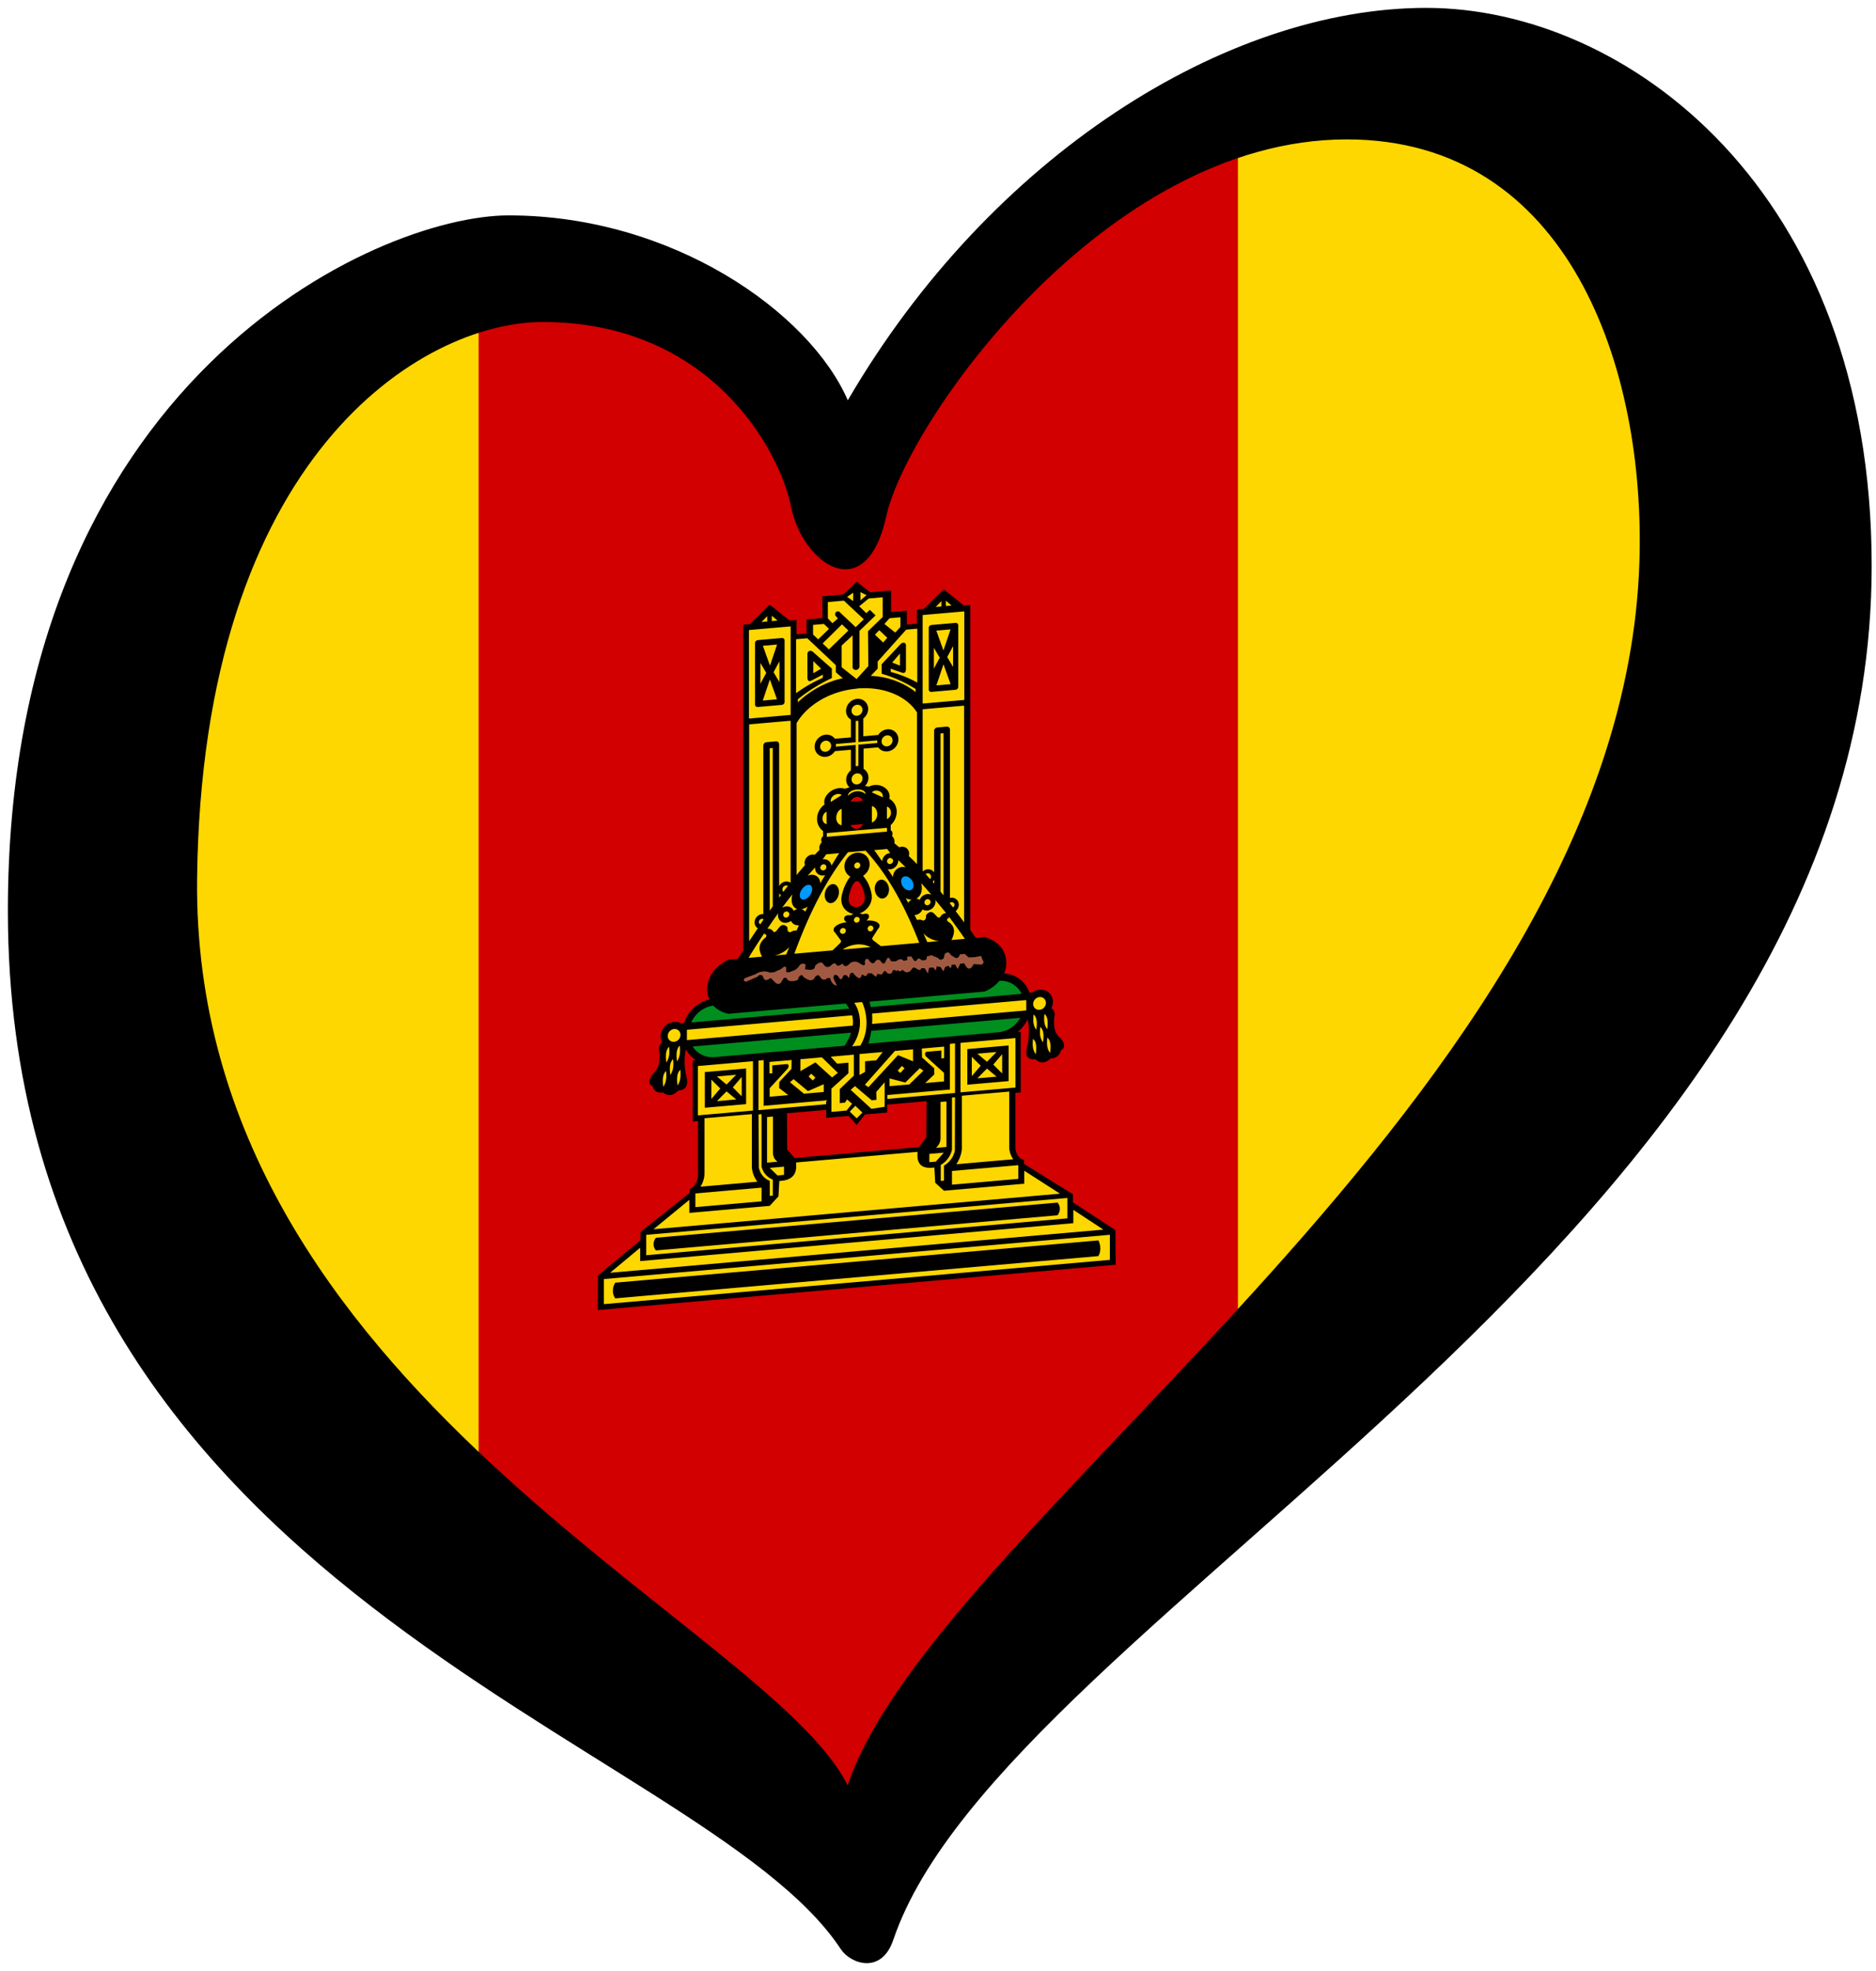 <?xml version="1.0" encoding="UTF-8" standalone="no"?>
<svg
   xmlns:dc="http://purl.org/dc/elements/1.1/"
   xmlns:cc="http://creativecommons.org/ns#"
   xmlns:rdf="http://www.w3.org/1999/02/22-rdf-syntax-ns#"
   xmlns:svg="http://www.w3.org/2000/svg"
   xmlns="http://www.w3.org/2000/svg"
   xmlns:sodipodi="http://sodipodi.sourceforge.net/DTD/sodipodi-0.dtd"
   xmlns:inkscape="http://www.inkscape.org/namespaces/inkscape"
   width="238"
   height="250"
   id="svg2"
   viewBox="-20 -250 1041 1125"
   version="1.1"
   inkscape:version="0.91 r13725"
   sodipodi:docname="EuroTver.svg">
  <defs
     id="defs12" />
  <sodipodi:namedview
     pagecolor="#ffffff"
     bordercolor="#666666"
     borderopacity="1"
     objecttolerance="10"
     gridtolerance="10"
     guidetolerance="10"
     inkscape:pageopacity="0"
     inkscape:pageshadow="2"
     inkscape:window-width="1366"
     inkscape:window-height="705"
     id="namedview10"
     showgrid="false"
     inkscape:zoom="2.270883"
     inkscape:cx="105.16848"
     inkscape:cy="131.75938"
     inkscape:window-x="-8"
     inkscape:window-y="-8"
     inkscape:window-maximized="1"
     inkscape:current-layer="svg2" />
  <path
     style="clip-rule:evenodd;fill:#ffd700;fill-opacity:1;fill-rule:evenodd;stroke:none;stroke-width:0.282px;stroke-linecap:butt;stroke-linejoin:miter;stroke-opacity:1;image-rendering:optimizeQuality;shape-rendering:geometricPrecision;text-rendering:geometricPrecision;opacity:1"
     d="M 78.971,19.123 11.766,258.294 78.971,497.465 452.552,811.748 563.242,669.431 857.758,380.845 992.168,44.819 826.132,-208.188 644.283,-188.422 539.523,-103.427 452.552,15.17 375.463,-63.895 219.311,-99.474 Z"
     id="path5065-3"
     inkscape:connector-curvature="0" />
  <path
     style="clip-rule:evenodd;fill:#d20000;fill-opacity:1;fill-rule:evenodd;stroke:none;stroke-width:0.918px;stroke-linecap:butt;stroke-linejoin:miter;stroke-opacity:1;image-rendering:optimizeQuality;shape-rendering:geometricPrecision;text-rendering:geometricPrecision;opacity:1"
     d="m 238.221,-94.308 0,735.883 210.012,164.189 223.497,-221.556 0,-767.534 -124.588,75.171 -100.887,132.538 -61.324,-87.04 z"
     id="path4294-6"
     inkscape:connector-curvature="0"
     sodipodi:nodetypes="ccccccccc" />
  <path
     inkscape:connector-curvature="0"
     d="M 77.523,251.621 C 80.223,9.556 206.196,-66.206 274.798,-66.206 c 95.805,0 135.373,73.139 141.84,105.521 6.462,32.355 42.723,58.235 54.373,5.162 11.66,-53.073 124.367,-214.911 262.89,-214.911 126.864,0 170.802,130.829 166.999,242.105 C 890.519,374.601 500.275,616.373 448.908,769.036 403.17,676.574 74.296,542.92 77.523,251.621 l 0,0 z M 779.221,-245.5 c -113.927,0 -248.661,84.141 -330.214,223.97 -22.005,-50.499 -100.409,-105.53 -193.608,-105.53 -75.101,0 -285.899,93.861 -285.899,396.802 0,390.961 395.555,471.264 475.52,592.782 5.495,8.357 23.193,14.67 29.948,-5.296 63.805,-188.303 558.562,-401.063 558.562,-784.257 0,-214.903 -140.387,-318.47 -254.308,-318.47 z"
     id="path29"
     style="clip-rule:evenodd;opacity:1;fill-rule:evenodd;image-rendering:optimizeQuality;shape-rendering:geometricPrecision;text-rendering:geometricPrecision" />
  <g
     transform="matrix(1.086,-0.095,0,1.086,236.271,68.636)"
     id="g12"
     style="opacity:1">
    <path
       d="m 163.9,306.1 0.13,19 3.86,4.79 65.42,0 3.86,-4.79 0.13,-19 -20.7,0 0,4.15 -11.7,0 -4.34,5.14 -4.32,-5.15 -11.7,0 0,-4.2 -20.6,0 z m 120.1,0 0,29.17 c 0.54,2.74 1.6,5.14 4.48,6.24 l 0,2 25.74,18.21 0,4.3 22.34,16.5 0.16,18.24 -272.3,0 0.16,-18.24 22.34,-16.5 0,-4.32 25.74,-18.21 0,-2 c 2.89,-1.1 3.94,-3.49 4.48,-6.24 l 0,-29.2 -2.81,0 0,-32.1 1.7,0 a 17.35,17.35 0 0 1 -5.23,-6.21 l -0.38,1.85 a 34.31,34.31 0 0 0 0.72,12.93 c 0.88,3.94 0,6.64 -4.48,6.59 -2.89,2.86 -5.63,2.31 -8,0.24 a 4.79,4.79 0 0 1 -5.39,-3.77 c -2.2,-0.91 -2.52,-3.88 0.72,-6.88 3.24,-3 3,-7 2.81,-10.88 a 4.05,4.05 0 0 1 1.5,-4.79 7,7 0 0 1 10,-9.1 l 1.52,0 a 16.47,16.47 0 0 1 13.12,-11.25 l 0,-0.24 0.13,0 c -3.06,-7.07 0.16,-16.07 10.23,-19.85 l 4.79,0 2.82,-4.13 0,-171.2 3.51,0 10.37,-9.41 10.44,9.33 3.7,0 0,7.55 5.27,0 0,-7.34 8.33,0 0,-11.43 11,0 7.09,-6.1 7,6.18 11,0 0,11.35 8.33,0 0,7.32 5.25,0 0,-7.48 3.7,0 10.44,-9.33 10.44,9.33 3.51,0 0,171 2.92,4.28 4.66,0 c 10.08,3.78 13.31,12.77 10.23,19.85 l 0.16,0 0,0.24 a 16.47,16.47 0 0 1 13.12,11.25 l 1.52,0 a 7,7 0 0 1 10,9.16 4.05,4.05 0 0 1 1.5,4.79 c -0.21,3.88 -0.32,7.72 2.81,10.88 3.13,3.16 2.9,6 0.72,6.88 a 4.79,4.79 0 0 1 -5.39,3.77 c -2.43,2.09 -5.17,2.63 -8,-0.24 -4.53,0 -5.35,-2.65 -4.48,-6.59 a 34.32,34.32 0 0 0 0.72,-12.93 l -0.38,-1.85 a 17.36,17.36 0 0 1 -5.23,6.21 l 1.63,0 0,31.91 -2.81,0 z"
       id="path14"
       inkscape:connector-curvature="0"
       style="" />
    <path
       d="m 141.7,233.1 5.63,-1.6 a 7.82,7.82 0 0 1 7.55,-0.19 l 2.46,0 c 1.05,-0.67 2.55,-0.81 3.61,-1.48 1.06,-0.67 1.6,-1.37 2.54,-0.56 l 0,2.43 a 2.79,2.79 0 0 0 2.81,-0.1 5.82,5.82 0 0 0 4.23,-2.74 2.12,2.12 0 0 1 3,-0.2 l 0.2,0.2 -0.37,2.3 c 2.82,0.73 5.3,1.09 5.28,-1.26 1.76,-1.6 3.46,-2.57 4.79,0 1.05,1.13 2.22,1.87 4.21,0 a 1.48,1.48 0 0 1 2.1,0 q 0.61,1.91 3.34,0 c 0.78,1.48 1.77,2.47 4.21,0 a 4.44,4.44 0 0 1 3.86,0 c 1.84,1.18 4.31,3.54 3.65,0 0.27,-1.34 1.44,-2.23 2.55,0 1,1.13 2.06,2.06 3.08,0.22 a 1.69,1.69 0 0 1 2.73,0.24 c 0.91,1.6 2,2 2.71,0.24 q 1.34,-3.41 2.66,0.24 a 5.82,5.82 0 0 0 2.84,0.26 c 1.29,-0.83 2.57,-1.36 3.86,0.18 l 2,-0.24 -0.18,-1.74 2.2,0 1.31,2.12 q 1.28,1.1 1.48,0.1 1.23,-1.52 2.47,0.16 3.19,1 2.9,-1.6 l 2.47,-0.48 3.51,1.82 a 1.71,1.71 0 0 0 3,0.13 l 0.45,-2 c 1.05,-0.8 2.11,-1.23 3.19,0.83 l 1.6,1.1 q 1.68,1.47 2.65,0.1 l 0.62,-1.12 2.47,0 2,2 3.19,0.16 3.38,-0.34 1.4,3.54 -1,1.07 -4.28,-0.7 q -2.46,4.79 -4.91,-0.81 l -2.15,0 -1.34,2.71 -1.28,-2.46 -1.79,-0.11 -0.59,1.91 -1.29,-1.5 -1.6,0.48 -1,2.23 -1.44,-2.39 -2,-0.56 -0.53,2.2 -1.32,-1.77 -2.2,0 -0.61,3 -1.71,-3 -1.8,-0.14 q -0.32,1.6 -2.39,0.1 c -1.6,-1.44 -2.38,-0.61 -3,0.54 -2.44,1.85 -3.3,0.24 -4.5,-0.69 q -1.34,1.37 -2.33,0 l -0.91,0.37 q -1.82,-1.6 -2.22,0.72 a 2,2 0 0 1 -2.73,-0.32 q -1,-1.71 -2,-0.22 -0.38,1.6 -2.87,0.37 l -0.89,1.6 -2.22,-2.09 -1.9,-0.19 -1.18,1.5 -2.11,-1.16 q -0.62,3.81 -4.05,-0.49 -1.09,-1.6 -2.19,-0.21 l -0.46,2 -1.31,-1.6 -1.5,-0.13 -1,1.84 -0.78,0.19 -1.16,-1.76 c -1.74,-1.6 -2.36,-0.83 -2.46,0.91 l 1.84,4 q -2.71,-0.62 -3.67,-4.42 l -1.24,0 c -2.06,1.42 -3.1,0.37 -4,-1.05 -0.9,-1.42 -1.6,-0.85 -2.54,-0.19 q -1.5,3.46 -6.16,-0.48 c -0.8,-1.6 -1.6,-1 -2.41,-0.19 l -0.62,1.6 c -3.08,0.69 -5.15,0.3 -5.89,-1.6 a 1.2,1.2 0 0 0 -1.68,0.24 l -1,1.52 q -0.7,1.6 -2.81,0.53 l -2.17,-2.39 a 0.94,0.94 0 0 0 -1.6,-0.11 q -2.41,1.16 -3.06,-1.6 a 1.6,1.6 0 0 0 -2.84,-0.22 l -5.93,2.06 q -2.15,-0.41 -0.8,-1.9"
       id="path16"
       inkscape:connector-curvature="0"
       style="fill:#a15a41" />
    <path
       d="m 171.6,189.2 c 1.29,-1.93 3.38,-2.81 4.64,-1.95 1.26,0.86 1.24,3.19 0,5 -1.24,1.81 -3.38,2.81 -4.64,1.95 -1.26,-0.86 -1.32,-3.11 0,-5 m 57.9,0 c -1.29,-1.93 -3.37,-2.81 -4.64,-1.95 -1.27,0.86 -1.24,3.11 0,5 1.24,1.89 3.37,2.81 4.64,1.95 1.27,-0.86 1.24,-3.11 0,-5"
       id="path18"
       inkscape:connector-curvature="0"
       style="fill:#009aff" />
    <path
       d="m 200.6,159.7 a 3.43,3.43 0 0 0 3.19,-2.19 l -6.38,0 a 3.43,3.43 0 0 0 3.2,2.2 m 0,-16.7 a 3.43,3.43 0 0 1 3.19,2.19 l -6.38,0 a 3.43,3.43 0 0 1 3.2,-2.2 m 3.79,50.51 c -0.49,-1.52 -1.73,-6.17 -3.83,-6.27 -2.1,0.1 -3.34,4.75 -3.83,6.27 -0.65,2.13 -0.76,4.73 1.05,6.32 a 4.12,4.12 0 0 0 5.55,0 c 1.81,-1.59 1.71,-4.19 1.06,-6.32"
       id="path20"
       inkscape:connector-curvature="0"
       style="fill:#d20000" />
    <path
       d="m 208.2,266.6 a 47.94,47.94 0 0 1 -1.43,6.46 l 0,0.13 68.2,0 a 13.52,13.52 0 0 0 11.62,-6.59 l -78.4,0 m -82.19,6.6 68.2,0 0.06,-0.08 a 26.54,26.54 0 0 0 3.37,-6.51 l -83.28,0 a 13.52,13.52 0 0 0 11.6,6.6 m 161.3,-19.2 a 13.56,13.56 0 0 0 -11.63,-7.85 17.06,17.06 0 0 1 -7.95,5 l -60.4,0 c 0.27,0.94 0.51,1.9 0.72,2.89 l 79.36,0 m -90.7,-0.1 a 20.1,20.1 0 0 0 -1.84,-2.89 l -61.7,0 a 17.06,17.06 0 0 1 -7.95,-5 13.59,13.59 0 0 0 -11.6,7.85 l 83,0 z"
       id="path22"
       inkscape:connector-curvature="0"
       style="fill:#008e1f" />
    <path
       d="m 245.1,46.78 -3,0 3,-2.82 z m 2.33,-0.022 3,0 -3,-2.82 z m 2.5,41.27 -3.74,-10.77 -3.73,10.77 7.47,0 m -7.5,-28.79 3.73,10.77 3.74,-10.77 -7.47,0 m 8.8,19.87 0,-10.95 -3.08,5.47 3.08,5.48 m -10.1,-10.95 0,10.95 3.08,-5.48 -3.08,-5.47 m 11.4,-12.1 -12.7,0 a 1.42,1.42 0 0 0 -1.4,1.44 l 0,32.27 a 1.42,1.42 0 0 0 1.4,1.44 l 12.72,0 a 1.43,1.43 0 0 0 1.4,-1.44 l 0,-32.27 a 1.43,1.43 0 0 0 -1.4,-1.44 z m -17.3,43.89 0,84.94 0.18,0.21 a 4,4 0 0 1 5.55,0.7 4.63,4.63 0 0 1 0.3,0.46 l 0,-74.33 a 1.7,1.7 0 0 1 1.6,-1.76 l 5.13,0 a 1.71,1.71 0 0 1 1.6,1.76 l 0,88.44 a 4,4 0 0 1 3,7.18 c 1.48,2.07 3,4.18 4.44,6.3 l 0,-113.9 -21.8,0 m 9.4,96.67 1.59,2.09 0,-85.21 -1.59,0 z m -9.4,-146.2 21.91,0 0,46.53 -21.91,0 z m -127.3,209.5 a 3.35,3.35 0 0 1 -3.35,3.35 3.35,3.35 0 0 1 -3.35,-3.35 3.35,3.35 0 0 1 3.35,-3.35 3.35,3.35 0 0 1 3.35,3.35 m 192.1,0 a 3.35,3.35 0 0 1 -3.35,3.35 3.35,3.35 0 0 1 -3.35,-3.35 3.35,3.35 0 0 1 3.35,-3.35 3.35,3.35 0 0 1 3.35,3.35 m -96.39,-126.4 a 2.89,2.89 0 0 1 -2.89,2.89 2.89,2.89 0 0 1 -2.89,-2.89 2.89,2.89 0 0 1 2.89,-2.89 2.89,2.89 0 0 1 2.89,2.89 m -44.99,-45.5 -3.73,-10.77 -3.73,10.77 7.46,0 m -7.4,-28.79 3.73,10.77 3.73,-10.77 -7.46,0 m 8.7,19.87 0,-10.95 -3.08,5.47 3.08,5.48 m -10,-10.95 0,10.95 3.08,-5.48 -3.08,-5.47 m 119.1,220 5.06,-4.68 -10.12,0 5.06,4.68 m 0,3.6 -5.06,4.68 10.12,0 -5.06,-4.68 m 3.3,-1.8 4.68,5.06 0,-10.12 -4.68,5.06 m -6.6,0 -4.68,5.06 0,-10.12 4.68,5.06 m -133.6,-1.8 -5.06,-4.67 10.12,0 -5.06,4.67 m 0,3.6 5.06,4.68 -10.12,0 5.06,-4.68 m -3.3,-1.8 -4.68,5.06 0,-10.12 4.68,5.06 m 6.6,0 4.67,5.06 0,-10.12 -4.67,5.06 m 67,-16.1 -4.32,0 a 20.09,20.09 0 0 0 1.17,-22.8 l 4.09,0 c 0.28,0.57 5.67,12.5 -0.94,22.8 m 2.8,-102.2 -9.26,0 c -11.62,13.53 -20.55,30.73 -28.2,50.87 l 20.09,0 3.43,-3 c 0.91,-0.72 1.21,-1.32 0.93,-1.82 l -3.06,-4.42 a 1.9,1.9 0 0 1 -0.38,-2.63 c 1.26,-1.58 3.88,-2.23 6.56,-2.23 -2.27,-1.4 -1.87,-4.36 1.84,-3.51 l 1.72,-0.56 a 8.76,8.76 0 0 1 -5.33,-4 c -1.84,-3.22 -1.1,-6.32 0.3,-10.12 a 21.17,21.17 0 0 1 3.3,-5.7 6.62,6.62 0 1 1 6.73,0.22 20.67,20.67 0 0 1 3.19,5.47 c 1.4,3.73 2.12,6.93 0.3,10.12 a 8.76,8.76 0 0 1 -5.33,4 l 1.72,0.56 c 3.7,-0.85 4.1,2.09 1.84,3.51 2.68,0.08 5.3,0.64 6.56,2.23 a 1.9,1.9 0 0 1 -0.38,2.63 l -3,4.45 c -0.29,0.49 0,1.1 0.93,1.82 l 3.54,3 20.15,0 c -7.64,-20.16 -16.59,-37.36 -28.19,-50.89 m 88.3,93.8 c -0.29,2.92 -0.38,5.71 1.48,8.15 0.36,-3.37 0.5,-6.37 -1.48,-8.15 m -0.3,12.8 c -0.29,2.9 -0.35,5.7 1.48,8.17 0.35,-3.39 0.5,-6.39 -1.48,-8.17 m 7.5,0 c -0.27,2.9 -0.34,5.7 1.48,8.17 0.36,-3.39 0.5,-6.39 -1.48,-8.17 m -3.7,-5.9 c -0.29,2.86 -0.35,5.65 1.48,8.17 0.4,-3.38 0.52,-6.38 -1.48,-8.17 m 2.2,-6.7 c -0.29,2.92 -0.34,5.66 1.48,8.17 0.37,-3.38 0.5,-6.38 -1.48,-8.17 m -90.7,-8.1 0.03,0 0,-0.07 -0.03,0.07 m 0.1,0 a 34.43,34.43 0 0 1 0,5.44 l 81.06,0 0,-5.44 -81.1,0 m -10.46,0 -86.84,0 0,5.44 87.18,0 a 14.87,14.87 0 0 0 -0.34,-5.44 m -90.3,20.7 c -2,1.79 -1.84,4.79 -1.48,8.17 1.81,-2.49 1.67,-5.27 1.48,-8.17 m -3.8,-5.9 c -2,1.79 -1.84,4.79 -1.48,8.17 1.84,-2.52 1.78,-5.31 1.48,-8.17 m 3.5,-6.9 0,0.08 1e-4,-0.02 -1e-4,-0.06 m 0,0.1 c -2,1.79 -1.82,4.79 -1.47,8.15 1.8,-2.5 1.75,-5.26 1.47,-8.15 m -5.6,0 0,0.08 0.02,-0.02 -0.02,-0.06 m 0,0.1 c -2,1.79 -1.82,4.79 -1.47,8.15 1.81,-2.5 1.76,-5.25 1.47,-8.15 m -1.6,12.6 c -2,1.79 -1.84,4.79 -1.48,8.17 1.82,-2.49 1.77,-5.27 1.48,-8.17 m 99.5,27 -2.94,2.81 3.67,3.83 2.99,-2.74 -3.72,-3.9 m -0.8,-15.9 0,-11.04 -12.15,0 3.39,3.97 5.92,0 0,5.57 -8.95,7.31 0,12.19 7.98,0 2.9,-3.33 -2.65,-2.49 -1.1,1.59 -2.71,0 0,-7.38 7.37,-6.39 m -22.4,-3 -1.37,1.37 2.23,2.26 1.37,-1.37 -2.23,-2.26 m -1.7,9 -7.57,-6.95 -1.86,1.5 7.32,6.64 10.39,0 0,-4.07 -8.28,2.88 m 7.3,-17.1 -11.28,0 0,6.27 7.89,-3.92 8.76,8.69 3.02,-2.17 -8.39,-8.87 m -16,4.7 0.11,-4.69 -11.53,0 -0.11,-0.08 0,6.1 1.5,0.1 0,-4.2 7.71,0 c 1,0.32 1.1,1.07 0.45,2.33 l -9.57,9.57 0,4.47 9.77,0 -4.79,-4.15 0.1,-3.19 m -8.24,11.84 0,-24.02 -2.73,0 0,26.06 35.59,0 0,-2.04 -32.86,0 m 50.4,-22.8 0,11.04 2.91,-1.42 0,-5.57 5.91,0 3.36,-4.05 -12.18,0 m 8.8,20.7 0.11,4.15 -2.52,0 -8.78,-8.21 -2.25,1.78 10.89,10.92 6.95,-0.45 0,-12.89 -4.4,4.7 m 13.5,-12.5 -2.24,2.25 1.38,1.38 2.23,-2.25 -1.37,-1.38 m 9.4,2 -7.62,6.88 -8.29,-2.88 0,4.07 10.39,0 7.39,-6.57 -1.87,-1.5 m -13.1,-10.2 -15.78,16.38 1.86,1.46 15.55,-15.49 7.89,3.92 0,-6.27 -9.52,0 m 25.9,6 0,-6.1 -0.21,0.08 -11.54,0 0.11,4.69 6.38,6.26 0.1,3.19 -4.79,4.15 9.86,0 0,-4.47 -9.57,-9.57 c -0.65,-1.26 -0.53,-2 0.45,-2.33 l 7.73,0 0,4.2 m 4.48,-7.3 0,24.02 -32.88,0 0,2.04 35.59,0 0,-26.06 -2.71,0 m 2.7,-0.1 0,0.06 1e-4,0 0,-0.06 m -95.7,48.9 0,-18.72 -3.11,0 0,23.94 5.55,0 a 6.18,6.18 0 0 1 -2.44,-5.22 m -1.7,8.1 4.07,4.32 3.43,0 0,-4.32 -7.5,0 m -4.3,-1.1 0,-27.5 -1.6,0 0.18,28 a 10.56,10.56 0 0 0 5.73,7.42 l 0,7.9 1.6,0 0,-8.43 a 10.93,10.93 0 0 1 -5.91,-7.39 m -5.1,0.2 0,-28.18 -24.91,0 0,28.63 a 12.06,12.06 0 0 1 -2.12,7.15 l 29.94,0 a 15.92,15.92 0 0 1 -2.91,-7.6 m -29.7,10.9 34.8,0 0,7.2 -34.8,0 z m 128.9,-36.8 0,18.71 a 6.18,6.18 0 0 1 -2.44,5.22 l 5.55,0 0,-23.93 -3.11,0 m -5.9,26.8 0,4.33 3.43,0 4.15,-4.33 -7.58,0 m 11.9,-28.6 0,27.48 a 11,11 0 0 1 -5.9,7.42 l 0,8.43 1.69,0 0,-7.9 a 10.56,10.56 0 0 0 5.73,-7.42 l 0.08,-28 -1.6,0 m 30.1,28.09 0,-28.6 -24.91,0 0,28.16 a 16.08,16.08 0 0 1 -2.9,7.6 l 29.94,0 a 12.06,12.06 0 0 1 -2.13,-7.16 m -30.1,10.5 34.85,0 0,7.2 -34.85,0 z m 38,3.2 0,6.82 -42.19,0 -4.61,-4.58 -0.46,-8.07 c -6.22,0.3 -9.57,-2.23 -8.78,-9 l -63.94,0 c 0.81,6.7 -2.57,9.26 -8.78,8.94 l -0.46,8.07 -4.6,4.58 -42.25,0 0,-6.85 -18.83,13.79 213.7,0 m -239.8,23.9 266,0 0,13.18 -266,0 z m 246.8,-14.8 0,7.02 -227.7,0 0,-7.02 -15.81,11.78 259.3,0 -15.81,-11.78 m -224.5,-6.5 221.4,0 0,10.72 -221.4,0 z m 113.7,-266 a 2.89,2.89 0 0 1 -2.89,2.89 2.89,2.89 0 0 1 -2.89,-2.89 2.89,2.89 0 0 1 2.89,-2.89 2.89,2.89 0 0 1 2.89,2.89 m 15.8,17.46 a 2.89,2.89 0 0 1 -2.89,2.89 2.89,2.89 0 0 1 -2.89,-2.89 2.89,2.89 0 0 1 2.89,-2.89 2.89,2.89 0 0 1 2.89,2.89 m -32.3,0 a 2.89,2.89 0 0 1 -2.89,2.89 2.89,2.89 0 0 1 -2.89,-2.89 2.89,2.89 0 0 1 2.89,-2.89 2.89,2.89 0 0 1 2.89,2.89 m 14.31,-0.7 0,-11.17 -1.39,0 0,11.17 -10.4,0 0,1.39 10.4,0 0,11.17 1.39,0 0,-11.17 9.94,0 0,-1.39 -9.94,0 m -0.9,-28.12 c -14,0 -26.11,6.38 -31.58,15.37 l 0,79.79 q 2.18,-2.42 4.4,-4.79 a 4,4 0 0 1 5.12,-5 c 0.83,-0.78 1.68,-1.55 2.52,-2.3 a 4.22,4.22 0 0 1 1.2,-4 c -0.57,-1 -0.18,-2.81 0.69,-3 l 0,-2.81 a 8.59,8.59 0 0 1 -1.23,-12.1 8.31,8.31 0 0 1 2,-1.77 c -1.24,-5.15 5.43,-9.57 10.61,-7.34 l 2.52,-0.53 a 5.78,5.78 0 0 1 -0.1,-8.19 4.3,4.3 0 0 1 0.81,-0.7 l 0,-10.8 -8.4,0 a 5.82,5.82 0 1 1 0,-6.51 l 8.41,0 0,-9.34 a 5.81,5.81 0 1 1 8.07,-1.55 6,6 0 0 1 -1.55,1.55 l 0,9.34 7.84,0 a 5.81,5.81 0 1 1 1.55,8.06 6,6 0 0 1 -1.55,-1.55 l -7.7,0 0,10.68 0.06,0 a 5.8,5.8 0 0 1 1.55,8 5.68,5.68 0 0 1 -0.91,1.05 l 2.23,0.46 c 5.19,-2.17 11.86,2.19 10.61,7.34 a 8.62,8.62 0 0 1 2.51,11.9 9,9 0 0 1 -1.77,2 l 0,2.81 c 0.86,0.21 1.26,2 0.69,3 a 4.24,4.24 0 0 1 1.21,3.91 q 1.32,1.15 2.59,2.35 a 4,4 0 0 1 5,2.52 3.91,3.91 0 0 1 0,2.49 c 1.45,1.5 2.89,3 4.31,4.61 l 0,-79.7 c -5.4,-9.02 -17.5,-15.32 -31.5,-15.32 z m -15.7,74.52 31.63,0 0,1.99 -31.63,0 z m 11.2,-18.7 a 6.46,6.46 0 0 1 9.16,0 c -0.1,-3.8 -9.2,-3.7 -9.2,0 m -9.06,2.5 5.71,-3.06 c -1.72,-1.89 -6.3,-0.23 -5.71,3.06 m -2.2,11.5 0,-6.49 c -2.47,0.62 -3.19,5.44 0,6.49 m 7.9,1.3 0,-8.65 c -3.28,0.85 -4.23,7.26 0,8.65 m 15.9,-8.7 0,8.65 c 4.23,-1.39 3.29,-7.8 0,-8.65 m 7.9,1 0,6.49 c 3.19,-1.05 2.47,-5.87 0,-6.49 m -7.9,-8.2 5.71,3.06 c 0.57,-3.28 -3.99,-4.94 -5.71,-3.06 m -52.6,-97.46 0,2.82 3,0 -3,-2.82 m -5.4,2.82 3,0 0,-2.82 -3,2.82 m 4.3,66.74 0,85.34 1.59,-2.09 0,-83.25 -1.59,0 m 84.3,73.5 a 1.83,1.83 0 0 0 -1.28,-0.54 1.86,1.86 0 0 0 -1.05,0.32 l 2.35,2.84 a 1.86,1.86 0 0 0 -0.1,-2.6 z m -75.8,-0.6 a 1.83,1.83 0 0 0 -1.31,0.54 1.86,1.86 0 0 0 0,2.62 l 2.35,-2.84 a 1.89,1.89 0 0 0 -1.1,-0.4 z m -3.5,3.7 0,2.3 0.91,-1.13 a 4,4 0 0 1 -0.91,-1.17 m -15.8,-90.15 0,114 c 1.52,-2.12 3,-4.26 4.53,-6.38 a 4,4 0 0 1 2.19,-7.26 2.7,2.7 0 0 1 0.72,0 l 0,-88.4 a 1.7,1.7 0 0 1 1.6,-1.76 l 5.12,0 a 1.71,1.71 0 0 1 1.6,1.76 l 0,74.52 a 3.87,3.87 0 0 1 0.4,-0.64 4,4 0 0 1 5.55,-0.7 l 0.08,-0.1 0,-85 0.13,0 -21.8,0 z m 96.5,91.25 0.81,1 0,-2 a 4.41,4.41 0 0 1 -0.81,1 m -89.9,11.6 a 1.5,1.5 0 0 0 -0.75,2.79 l 1.74,-2.41 a 1.43,1.43 0 0 0 -0.9,-0.4 m 101,0.72 a 1.5,1.5 0 0 0 -1.28,-0.73 1.43,1.43 0 0 0 -1,0.38 l 1.74,2.41 a 1.5,1.5 0 0 0 0.6,-2.1 z m -49.2,-167.9 0,4.36 3.19,-2.48 -3.19,-1.88 m -7,1.88 3.19,2.48 0,-4.36 -3.19,1.88 m 23.7,36.59 4.1,2 0,-6.39 -4.1,4.39 m -41.5,-4.39 0,6.39 4.1,-2 -4.1,-4.39 m -8.1,19.36 0,1.6 a 45.05,45.05 0 0 1 23.6,-10.6 l -3.64,-3.46 0,-3.72 -15,-15.45 -5.9,0 0,28.36 a 66,66 0 0 1 14,-6.81 l 0.13,-1.74 -5.66,2.46 c -1.53,0.78 -2.36,0.34 -2.49,-1.36 l 0,-13 c 0.35,-1.09 1,-1.39 2.43,-0.93 l 10.4,10.07 0,5 a 77.41,77.41 0 0 0 -17.87,9.58 m 42.8,-32.55 -2.28,2.15 4.34,4.49 2.15,-2.3 -4.21,-4.34 m 5.4,-5.83 -2.7,2.8 5.72,5.02 2.69,-2.76 0,-5.06 -5.71,0 m -34.5,0 -5.71,0 0,5.06 2.69,2.76 5.71,-5.02 -2.69,-2.8 m 9.5,1.04 -10.16,9.14 3.28,3.42 10.25,-9.03 -3.37,-3.53 m 1,-12.37 -8.43,0 0,8.55 2.38,2.78 2.89,-2.23 -1.47,-1.9 c 0,-1.2 0.29,-2.19 2.09,-1.72 l 8.73,9 4.29,-3.77 m 33.42,150 0.06,0 a 1.6,1.6 0 1 0 1.6,1.6 1.67,1.67 0 0 0 -1.66,-1.6 m -74.2,0 -0.06,0 a 1.66,1.66 0 0 0 -1.53,1.63 1.6,1.6 0 1 0 1.59,-1.63 m 38.6,7.6 a 1.5,1.5 0 0 1 -1.5,1.5 1.5,1.5 0 0 1 -1.5,-1.5 1.5,1.5 0 0 1 1.5,-1.5 1.5,1.5 0 0 1 1.5,1.5 z m 7.2,5.2 a 1.5,1.5 0 0 1 -1.5,1.5 1.5,1.5 0 0 1 -1.5,-1.5 1.5,1.5 0 0 1 1.5,-1.5 1.5,1.5 0 0 1 1.5,1.5 m -16,-1.5 -0.06,0 a 1.53,1.53 0 1 0 0.06,0 m -10.3,-34.4 a 1.67,1.67 0 0 0 -1.6,1.6 1.6,1.6 0 1 0 1.6,-1.6 m 35.1,-0.2 0,-0.06 a 1.6,1.6 0 1 0 1.6,1.6 1.67,1.67 0 0 0 -1.6,-1.54 m -17.3,0.8 a 1.59,1.59 0 1 0 1.63,1.58 1.59,1.59 0 0 0 -1.63,-1.58 m -29.2,22 a 4.37,4.37 0 0 1 1.88,1.47 l 1.31,-2.51 a 8.35,8.35 0 0 1 -3.2,1 m -14.29,23.14 6.19,0 1.6,-3.7 a 13.13,13.13 0 0 1 -7.79,3.7 m -5.3,-11.9 0,-0.37 q -4.33,6.1 -8.31,12.29 l 7.09,0 c -1.76,-3.51 -2.38,-7 2.07,-10.05 0.77,-1.84 -0.7,-1.31 -0.85,-1.87 m 18,-2.9 a 4.33,4.33 0 0 1 -4,-2.66 4.35,4.35 0 0 1 -6,-0.93 4.29,4.29 0 0 1 -0.69,-3.69 c -2,2.54 -3.86,5.09 -5.73,7.68 a 3.41,3.41 0 0 1 3,1.6 c 0.48,0.81 1.29,0.4 1.77,-0.1 l 1.6,-1.84 c 1.26,-1.37 2.9,-1.16 4.16,0.53 0.18,1.1 -0.3,2.38 1.6,2.73 a 4.4,4.4 0 0 1 3.19,-0.62 l 1.28,-2.7 -0.3,0 z m -1.5,-9 c -2.06,-1.39 -2.63,-4.34 -1.77,-7.53 q -2.78,3.28 -5.43,6.62 a 4.32,4.32 0 0 1 5.89,1.63 3.35,3.35 0 0 1 0.24,0.48 4.31,4.31 0 0 1 1.9,-0.77 4.09,4.09 0 0 1 -0.83,-0.43 m 10.2,-20.6 0,0.02 0.02,-0.02 -0.02,0 m 0.1,1.3 a 4.22,4.22 0 0 1 -0.11,-1 1.29,1.29 0 0 1 0,-0.35 c -1.34,1.36 -2.65,2.73 -4,4.12 a 4.77,4.77 0 0 1 6.29,2.49 4.72,4.72 0 0 1 0.4,2 c 0.85,-1.37 1.71,-2.73 2.6,-4.09 a 4.33,4.33 0 0 1 -5.2,-3.2 z m 5.8,-7.7 c -0.65,0.62 -1.31,1.84 -2,2.46 l 0.37,0 a 4.33,4.33 0 0 1 4.29,3.72 c 1.29,-1.9 2.68,-4.34 4.09,-6.18 l -6.78,0 m 6.83,0 0.06,0 m 16.34,50.8 a 14.22,14.22 0 0 0 -14.62,0 l 14.65,0 m 27.77,-4.8 2.06,4.79 6.19,0 a 14.31,14.31 0 0 1 -8.25,-4.79 m 21.8,4.8 q -4,-6.2 -8.31,-12.29 l 0,0.37 c -0.11,0.56 -1.58,0 -0.8,1.87 4.45,3.1 3.83,6.54 2.07,10.05 l 7.09,0 m -15.65,-22.1 a 4.32,4.32 0 0 1 -6.67,4.68 4.35,4.35 0 0 1 -4.07,2.6 l -0.1,0 1.28,2.7 a 4.42,4.42 0 0 1 3.19,0.62 c 1.9,-0.35 1.42,-1.63 1.6,-2.73 1.26,-1.69 2.9,-1.9 4.16,-0.53 l 1.6,1.84 c 0.48,0.49 1.29,0.91 1.77,0.1 a 3.41,3.41 0 0 1 3,-1.6 c -2,-2.5 -3.9,-5.1 -5.9,-7.6 m -15.36,-2.08 1.31,2.51 a 4.19,4.19 0 0 1 1.85,-1.47 8.2,8.2 0 0 1 -3.16,-1.04 m 8.1,-7.2 c 0.86,3.18 0.27,6.11 -1.79,7.5 a 4.1,4.1 0 0 1 -0.83,0.43 4.31,4.31 0 0 1 1.9,0.77 4.33,4.33 0 0 1 6.13,-2.11 q -2.64,-3.33 -5.41,-6.59 m -12,-13.1 0.02,1e-4 0,-1e-4 -0.02,0 0,0.08 a 4.81,4.81 0 0 1 -0.18,1.26 4.34,4.34 0 0 1 -5.38,2.92 c 1,1.45 1.88,2.9 2.79,4.37 a 5,5 0 0 1 0.38,-2 4.79,4.79 0 0 1 6.3,-2.49 c -1.26,-1.42 -2.57,-2.78 -3.91,-4.14 m -12.7,-6.5 0,0.06 0.08,0 m 6.72,0.04 -6.81,0 c 1.42,1.76 2.76,4.24 4.21,6.16 a 4.33,4.33 0 0 1 4.31,-3.93 c -0.56,-0.53 -1.13,-1.68 -1.71,-2.23 m 7.5,-92.15 -5.66,-2.46 0.13,1.74 a 65.73,65.73 0 0 1 13.91,6.8 l 0,-28.34 -5.82,0 -15,15.45 0,3.76 -3.64,3.46 a 45.05,45.05 0 0 1 23.6,10.55 l 0,-1.61 a 77.73,77.73 0 0 0 -17.87,-9.57 l 0,-5 10.35,-10.08 c 1.42,-0.46 2.07,-0.16 2.43,0.93 l 0,13 c -0.11,1.72 -0.94,2.15 -2.43,1.37 m -9.8,-40.36 -7.35,0 -5,3.67 3.75,3.94 1.85,-1.6 3,3.19 -8.45,7.4 0,18.94 a 1.85,1.85 0 0 1 -3.61,0 l 0,-16.91 -5.78,4.88 0,11.36 7.87,6.91 6.18,-6.26 -0.18,-18.35 7.72,-6.8 0,-10.37 m -70.3,11.08 21.91,0 0,46.53 -21.91,0 z m -26.8,226.8 -0.03,-0.06 0,25.98 28.93,0 0,-25.92 -28.9,0 m 138,-0.1 0,26 28.9,0 0,-25.98 0.03,-0.02 -28.93,0 m -40.4,-79.5 c -2,0.38 -4,-1.6 -4.55,-4.24 -0.55,-2.64 0.69,-5.25 2.7,-5.63 2,-0.37 4,1.6 4.55,4.24 0.55,2.64 -0.7,5.24 -2.7,5.63 m -23.6,-4.2 c -0.51,2.65 -2.55,4.63 -4.55,4.24 -2,-0.39 -3.22,-3 -2.71,-5.6 0.51,-2.6 2.55,-4.61 4.55,-4.24 l -0.06,0 c 1.99,0.35 3.28,2.95 2.77,5.6 m -29.9,-137.3 -12.7,0 a 1.42,1.42 0 0 0 -1.4,1.44 l 0,32.27 a 1.42,1.42 0 0 0 1.4,1.44 l 12.72,0 a 1.43,1.43 0 0 0 1.4,-1.44 l 0,-32.27 a 1.43,1.43 0 0 0 -1.4,-1.44 z m 119.2,243.3 -21.7,0 0,-18.73 21.7,0 z m -159.7,-18.7 21.7,0 0,18.73 -21.7,0 z m 185.4,84.8 -211.1,0 a 5.13,5.13 0 0 0 0,6.67 l 211.1,0 a 5.13,5.13 0 0 0 0,-6.67 m 21.5,30 -254,0 a 7.52,7.52 0 0 1 0,-8.25 l 254,0 c 1.21,2.6 1.47,5.79 -0.02,8.25"
       id="path24"
       inkscape:connector-curvature="0"
       style="fill:#ffd700;fill-rule:evenodd" />
  </g>
</svg>
